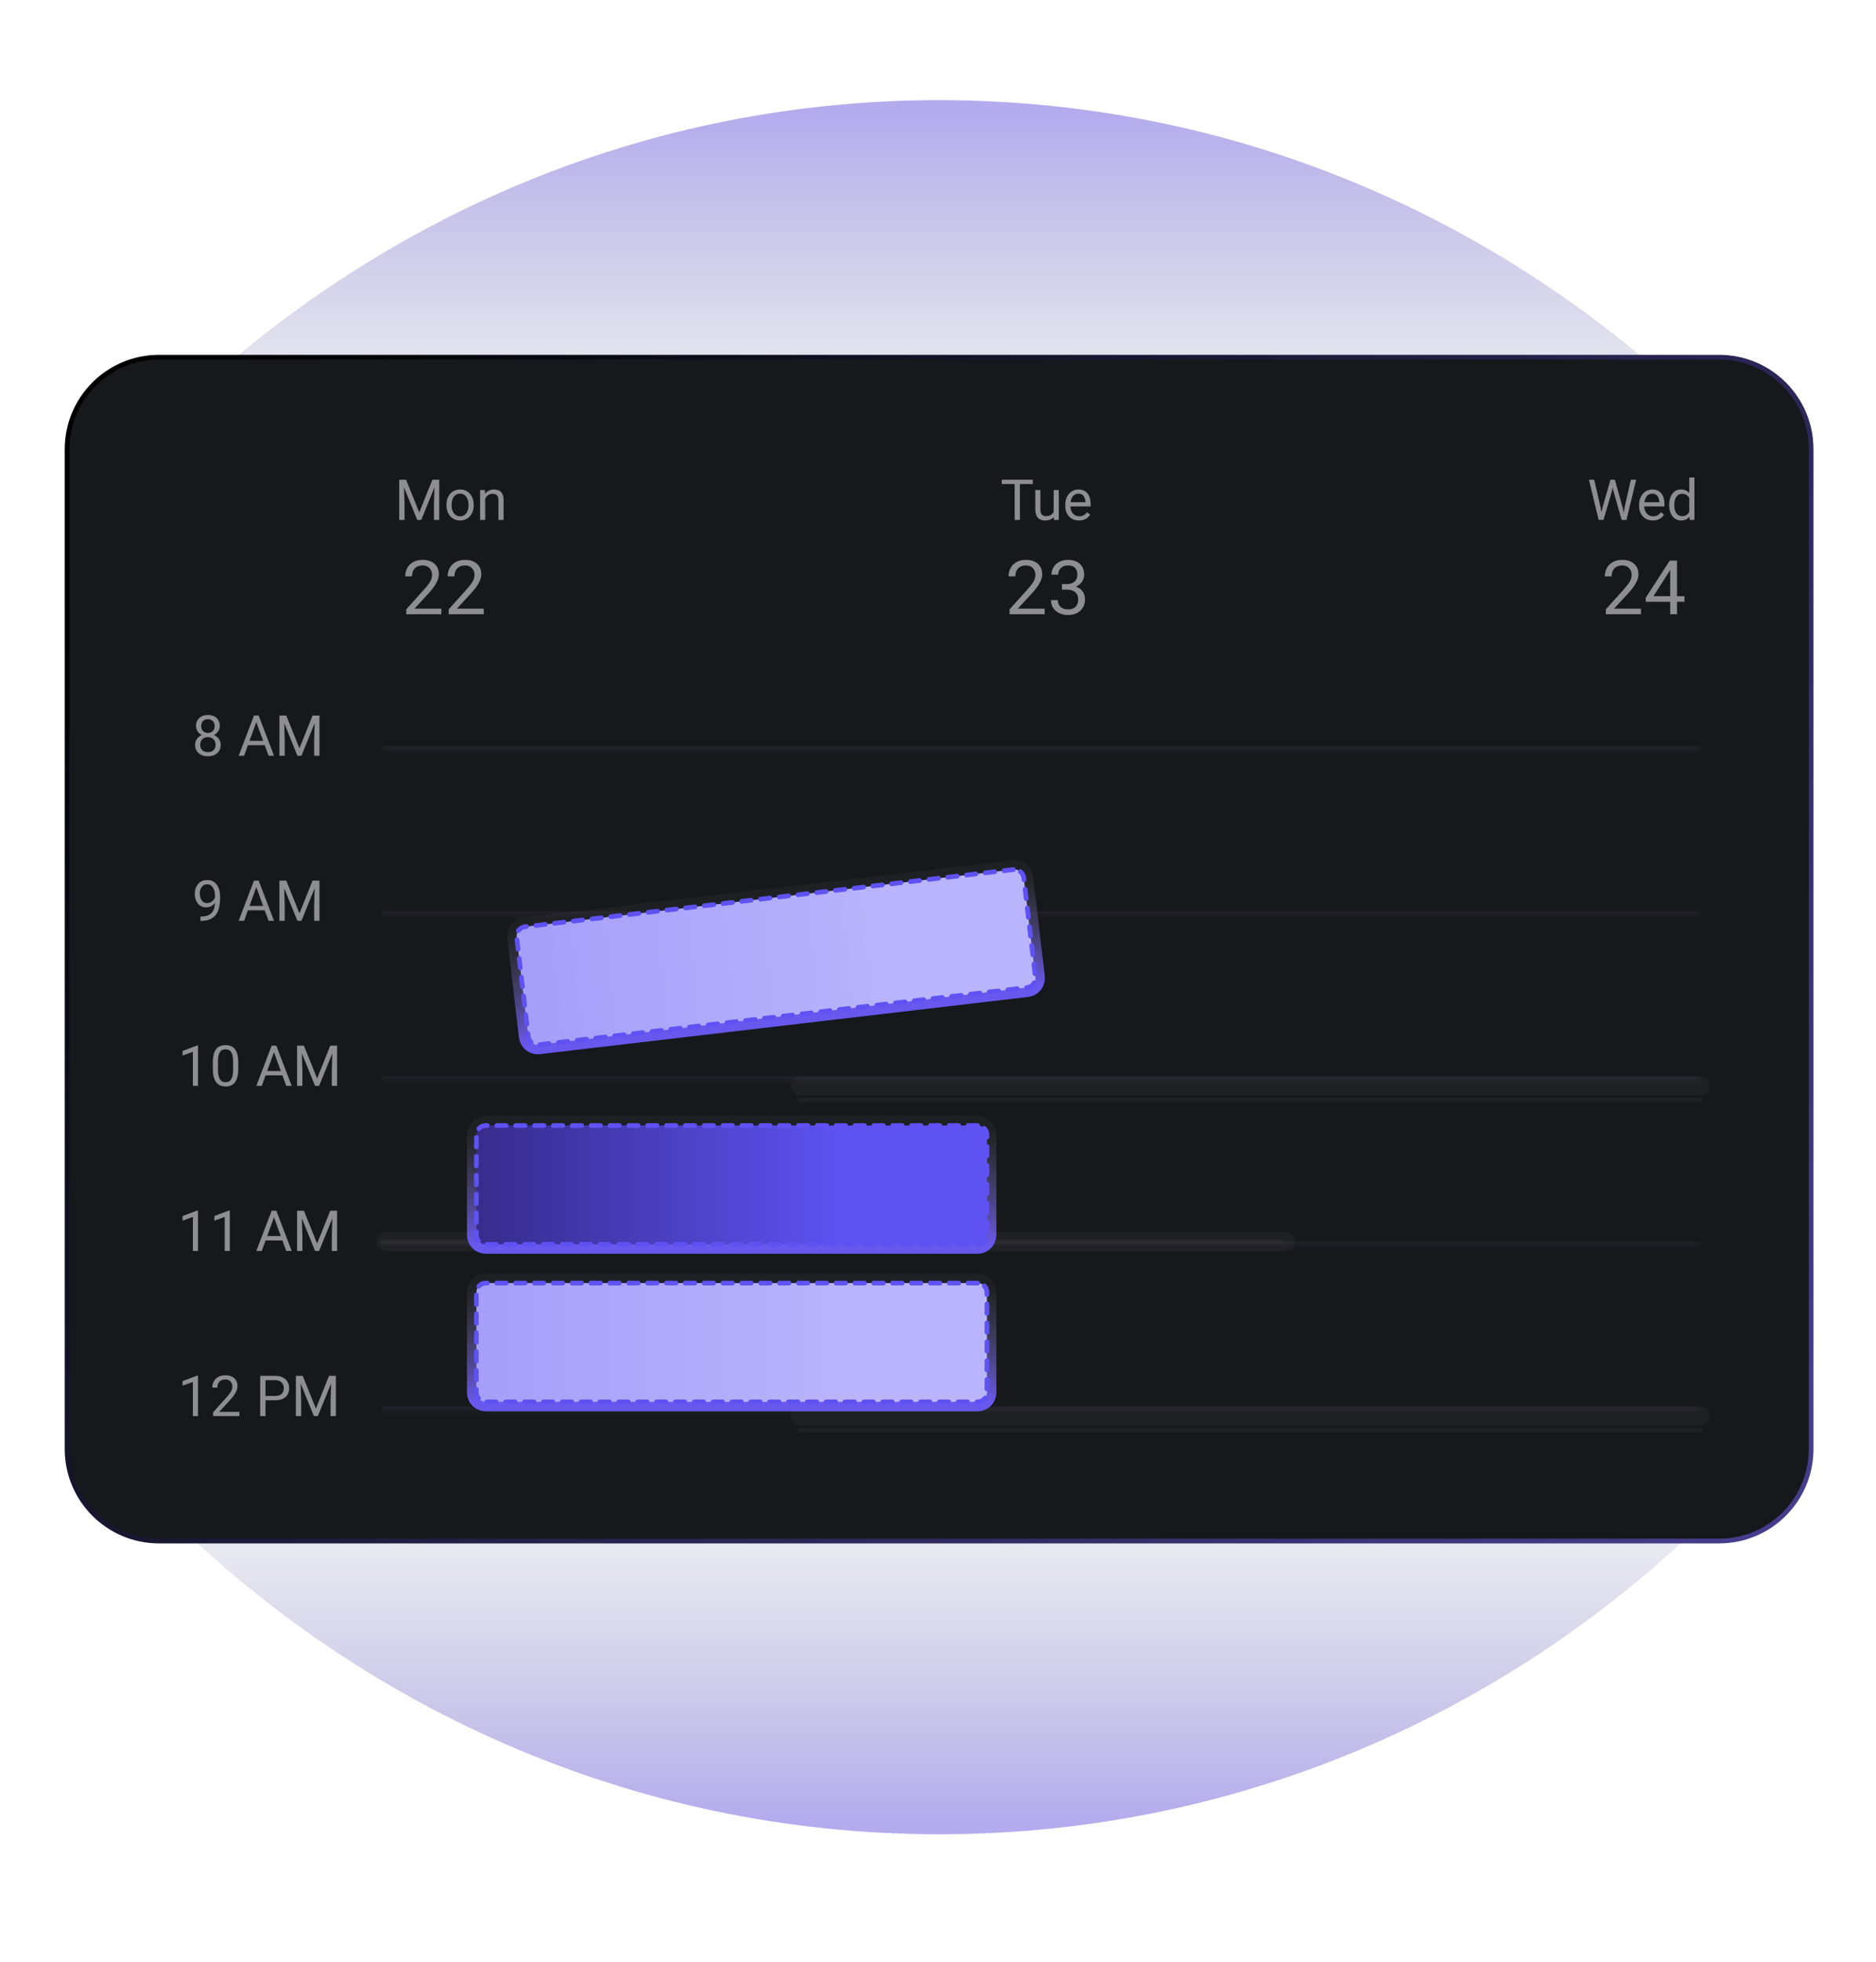 <svg width="398" height="416" viewBox="0 0 398 416" fill="none" xmlns="http://www.w3.org/2000/svg">
<g clip-path="url(#clip0_670_7046)">
<g filter="url(#filter0_f_670_7046)">
<path d="M199.236 -98.764C329.941 -98.764 435.898 10.405 435.898 145.072C435.898 279.739 329.941 388.908 199.236 388.908C68.531 388.908 -37.426 279.739 -37.426 145.072C-37.426 10.405 68.531 -98.764 199.236 -98.764Z" fill="url(#paint0_linear_670_7046)" fill-opacity="0.5"/>
</g>
<g filter="url(#filter1_f_670_7046)">
<path d="M199.236 508.909C329.941 508.909 435.898 399.74 435.898 265.073C435.898 130.406 329.941 21.237 199.236 21.237C68.531 21.237 -37.426 130.406 -37.426 265.073C-37.426 399.74 68.531 508.909 199.236 508.909Z" fill="url(#paint1_linear_670_7046)" fill-opacity="0.5"/>
</g>
<path d="M364.734 75.736H33.734C22.965 75.736 14.234 84.467 14.234 95.236V307.236C14.234 318.006 22.965 326.736 33.734 326.736H364.734C375.504 326.736 384.234 318.006 384.234 307.236V95.236C384.234 84.467 375.504 75.736 364.734 75.736Z" fill="#17181C"/>
<path d="M364.734 75.736H33.734C22.965 75.736 14.234 84.467 14.234 95.236V307.236C14.234 318.006 22.965 326.736 33.734 326.736H364.734C375.504 326.736 384.234 318.006 384.234 307.236V95.236C384.234 84.467 375.504 75.736 364.734 75.736Z" stroke="url(#paint2_linear_670_7046)"/>
<path d="M85.057 101.705H86.152L88.947 108.66L91.736 101.705H92.838L89.369 110.236H88.514L85.057 101.705ZM84.699 101.705H85.666L85.824 106.908V110.236H84.699V101.705ZM92.223 101.705H93.189V110.236H92.064V106.908L92.223 101.705ZM94.725 107.137V107.002C94.725 106.545 94.791 106.121 94.924 105.73C95.057 105.336 95.248 104.994 95.498 104.705C95.748 104.412 96.051 104.186 96.406 104.025C96.762 103.861 97.16 103.779 97.602 103.779C98.047 103.779 98.447 103.861 98.803 104.025C99.162 104.186 99.467 104.412 99.717 104.705C99.971 104.994 100.164 105.336 100.297 105.73C100.43 106.121 100.496 106.545 100.496 107.002V107.137C100.496 107.594 100.43 108.018 100.297 108.408C100.164 108.799 99.971 109.141 99.717 109.434C99.467 109.723 99.164 109.949 98.809 110.113C98.457 110.273 98.059 110.354 97.613 110.354C97.168 110.354 96.768 110.273 96.412 110.113C96.057 109.949 95.752 109.723 95.498 109.434C95.248 109.141 95.057 108.799 94.924 108.408C94.791 108.018 94.725 107.594 94.725 107.137ZM95.809 107.002V107.137C95.809 107.453 95.846 107.752 95.92 108.033C95.994 108.311 96.105 108.557 96.254 108.771C96.406 108.986 96.596 109.156 96.822 109.281C97.049 109.402 97.312 109.463 97.613 109.463C97.91 109.463 98.17 109.402 98.393 109.281C98.619 109.156 98.807 108.986 98.955 108.771C99.103 108.557 99.215 108.311 99.289 108.033C99.367 107.752 99.406 107.453 99.406 107.137V107.002C99.406 106.689 99.367 106.395 99.289 106.117C99.215 105.836 99.102 105.588 98.949 105.373C98.801 105.154 98.613 104.982 98.387 104.857C98.164 104.732 97.902 104.67 97.602 104.67C97.305 104.67 97.043 104.732 96.816 104.857C96.594 104.982 96.406 105.154 96.254 105.373C96.105 105.588 95.994 105.836 95.92 106.117C95.846 106.395 95.809 106.689 95.809 107.002ZM102.939 105.25V110.236H101.855V103.896H102.881L102.939 105.25ZM102.682 106.826L102.23 106.809C102.234 106.375 102.299 105.975 102.424 105.607C102.549 105.236 102.725 104.914 102.951 104.641C103.178 104.367 103.447 104.156 103.76 104.008C104.076 103.855 104.426 103.779 104.809 103.779C105.121 103.779 105.402 103.822 105.652 103.908C105.902 103.99 106.115 104.123 106.291 104.307C106.471 104.49 106.607 104.729 106.701 105.021C106.795 105.311 106.842 105.664 106.842 106.082V110.236H105.752V106.07C105.752 105.738 105.703 105.473 105.605 105.273C105.508 105.07 105.365 104.924 105.178 104.834C104.99 104.74 104.76 104.693 104.486 104.693C104.217 104.693 103.971 104.75 103.748 104.863C103.529 104.977 103.34 105.133 103.18 105.332C103.023 105.531 102.9 105.76 102.81 106.018C102.725 106.271 102.682 106.541 102.682 106.826Z" fill="#8E8D91"/>
<path d="M93.633 129.049V130.236H86.188V129.197L89.914 125.049C90.372 124.538 90.727 124.106 90.977 123.752C91.232 123.393 91.409 123.072 91.508 122.791C91.612 122.505 91.664 122.213 91.664 121.916C91.664 121.541 91.586 121.202 91.43 120.9C91.279 120.593 91.055 120.348 90.758 120.166C90.461 119.984 90.102 119.893 89.68 119.893C89.174 119.893 88.753 119.992 88.414 120.189C88.081 120.382 87.831 120.653 87.664 121.002C87.497 121.351 87.414 121.752 87.414 122.205H85.969C85.969 121.564 86.109 120.979 86.391 120.447C86.672 119.916 87.089 119.494 87.641 119.182C88.193 118.864 88.872 118.705 89.68 118.705C90.398 118.705 91.013 118.833 91.523 119.088C92.034 119.338 92.424 119.692 92.695 120.15C92.971 120.604 93.109 121.135 93.109 121.744C93.109 122.077 93.052 122.416 92.938 122.76C92.828 123.098 92.674 123.437 92.477 123.775C92.284 124.114 92.057 124.447 91.797 124.775C91.542 125.104 91.268 125.426 90.977 125.744L87.93 129.049H93.633ZM102.633 129.049V130.236H95.188V129.197L98.914 125.049C99.372 124.538 99.727 124.106 99.977 123.752C100.232 123.393 100.409 123.072 100.508 122.791C100.612 122.505 100.664 122.213 100.664 121.916C100.664 121.541 100.586 121.202 100.43 120.9C100.279 120.593 100.055 120.348 99.758 120.166C99.461 119.984 99.102 119.893 98.68 119.893C98.174 119.893 97.753 119.992 97.414 120.189C97.081 120.382 96.831 120.653 96.664 121.002C96.497 121.351 96.414 121.752 96.414 122.205H94.969C94.969 121.564 95.109 120.979 95.391 120.447C95.672 119.916 96.089 119.494 96.641 119.182C97.193 118.864 97.872 118.705 98.68 118.705C99.398 118.705 100.013 118.833 100.523 119.088C101.034 119.338 101.424 119.692 101.695 120.15C101.971 120.604 102.109 121.135 102.109 121.744C102.109 122.077 102.052 122.416 101.938 122.76C101.828 123.098 101.674 123.437 101.477 123.775C101.284 124.114 101.057 124.447 100.797 124.775C100.542 125.104 100.268 125.426 99.977 125.744L96.93 129.049H102.633Z" fill="#8E8D91"/>
<path d="M216.377 101.705V110.236H215.264V101.705H216.377ZM219.119 101.705V102.631H212.527V101.705H219.119ZM223.537 108.771V103.896H224.627V110.236H223.59L223.537 108.771ZM223.742 107.436L224.193 107.424C224.193 107.846 224.148 108.236 224.059 108.596C223.973 108.951 223.832 109.26 223.637 109.521C223.441 109.783 223.186 109.988 222.869 110.137C222.553 110.281 222.168 110.354 221.715 110.354C221.406 110.354 221.123 110.309 220.865 110.219C220.611 110.129 220.393 109.99 220.209 109.803C220.025 109.615 219.883 109.371 219.781 109.07C219.684 108.77 219.635 108.408 219.635 107.986V103.896H220.719V107.998C220.719 108.283 220.75 108.52 220.812 108.707C220.879 108.891 220.967 109.037 221.076 109.146C221.189 109.252 221.314 109.326 221.451 109.369C221.592 109.412 221.736 109.434 221.885 109.434C222.346 109.434 222.711 109.346 222.98 109.17C223.25 108.99 223.443 108.75 223.561 108.449C223.682 108.145 223.742 107.807 223.742 107.436ZM228.91 110.354C228.469 110.354 228.068 110.279 227.709 110.131C227.354 109.979 227.047 109.766 226.789 109.492C226.535 109.219 226.34 108.895 226.203 108.52C226.066 108.145 225.998 107.734 225.998 107.289V107.043C225.998 106.527 226.074 106.068 226.227 105.666C226.379 105.26 226.586 104.916 226.848 104.635C227.109 104.354 227.406 104.141 227.738 103.996C228.07 103.852 228.414 103.779 228.77 103.779C229.223 103.779 229.613 103.857 229.941 104.014C230.273 104.17 230.545 104.389 230.756 104.67C230.967 104.947 231.123 105.275 231.225 105.654C231.326 106.029 231.377 106.439 231.377 106.885V107.371H226.643V106.486H230.293V106.404C230.277 106.123 230.219 105.85 230.117 105.584C230.02 105.318 229.863 105.1 229.648 104.928C229.434 104.756 229.141 104.67 228.77 104.67C228.523 104.67 228.297 104.723 228.09 104.828C227.883 104.93 227.705 105.082 227.557 105.285C227.408 105.488 227.293 105.736 227.211 106.029C227.129 106.322 227.088 106.66 227.088 107.043V107.289C227.088 107.59 227.129 107.873 227.211 108.139C227.297 108.4 227.42 108.631 227.58 108.83C227.744 109.029 227.941 109.186 228.172 109.299C228.406 109.412 228.672 109.469 228.969 109.469C229.352 109.469 229.676 109.391 229.941 109.234C230.207 109.078 230.439 108.869 230.639 108.607L231.295 109.129C231.158 109.336 230.984 109.533 230.773 109.721C230.562 109.908 230.303 110.061 229.994 110.178C229.689 110.295 229.328 110.354 228.91 110.354Z" fill="#8E8D91"/>
<path d="M221.633 129.049V130.236H214.188V129.197L217.914 125.049C218.372 124.538 218.727 124.106 218.977 123.752C219.232 123.393 219.409 123.072 219.508 122.791C219.612 122.505 219.664 122.213 219.664 121.916C219.664 121.541 219.586 121.202 219.43 120.9C219.279 120.593 219.055 120.348 218.758 120.166C218.461 119.984 218.102 119.893 217.68 119.893C217.174 119.893 216.753 119.992 216.414 120.189C216.081 120.382 215.831 120.653 215.664 121.002C215.497 121.351 215.414 121.752 215.414 122.205H213.969C213.969 121.564 214.109 120.979 214.391 120.447C214.672 119.916 215.089 119.494 215.641 119.182C216.193 118.864 216.872 118.705 217.68 118.705C218.398 118.705 219.013 118.833 219.523 119.088C220.034 119.338 220.424 119.692 220.695 120.15C220.971 120.604 221.109 121.135 221.109 121.744C221.109 122.077 221.052 122.416 220.938 122.76C220.828 123.098 220.674 123.437 220.477 123.775C220.284 124.114 220.057 124.447 219.797 124.775C219.542 125.104 219.268 125.426 218.977 125.744L215.93 129.049H221.633ZM225.289 123.838H226.32C226.826 123.838 227.242 123.755 227.57 123.588C227.904 123.416 228.151 123.184 228.312 122.893C228.479 122.596 228.562 122.262 228.562 121.893C228.562 121.455 228.49 121.088 228.344 120.791C228.198 120.494 227.979 120.27 227.688 120.119C227.396 119.968 227.026 119.893 226.578 119.893C226.172 119.893 225.812 119.973 225.5 120.135C225.193 120.291 224.951 120.515 224.773 120.807C224.602 121.098 224.516 121.442 224.516 121.838H223.07C223.07 121.26 223.216 120.734 223.508 120.26C223.799 119.786 224.208 119.408 224.734 119.127C225.266 118.846 225.88 118.705 226.578 118.705C227.266 118.705 227.867 118.827 228.383 119.072C228.898 119.312 229.299 119.671 229.586 120.15C229.872 120.624 230.016 121.215 230.016 121.924C230.016 122.21 229.948 122.518 229.812 122.846C229.682 123.169 229.477 123.471 229.195 123.752C228.919 124.033 228.56 124.265 228.117 124.447C227.674 124.624 227.143 124.713 226.523 124.713H225.289V123.838ZM225.289 125.025V124.158H226.523C227.247 124.158 227.846 124.244 228.32 124.416C228.794 124.588 229.167 124.817 229.438 125.104C229.714 125.39 229.906 125.705 230.016 126.049C230.13 126.387 230.188 126.726 230.188 127.064C230.188 127.596 230.096 128.067 229.914 128.479C229.737 128.89 229.484 129.239 229.156 129.525C228.833 129.812 228.453 130.028 228.016 130.174C227.578 130.32 227.102 130.393 226.586 130.393C226.091 130.393 225.625 130.322 225.188 130.182C224.755 130.041 224.372 129.838 224.039 129.572C223.706 129.301 223.445 128.971 223.258 128.58C223.07 128.184 222.977 127.734 222.977 127.229H224.422C224.422 127.624 224.508 127.971 224.68 128.268C224.857 128.564 225.107 128.796 225.43 128.963C225.758 129.124 226.143 129.205 226.586 129.205C227.029 129.205 227.409 129.13 227.727 128.979C228.049 128.822 228.297 128.588 228.469 128.275C228.646 127.963 228.734 127.57 228.734 127.096C228.734 126.622 228.635 126.234 228.438 125.932C228.24 125.624 227.958 125.398 227.594 125.252C227.234 125.101 226.81 125.025 226.32 125.025H225.289Z" fill="#8E8D91"/>
<path d="M339.971 107.658L341.664 101.705H342.484L342.01 104.02L340.188 110.236H339.373L339.971 107.658ZM338.219 101.705L339.566 107.541L339.971 110.236H339.162L337.094 101.705H338.219ZM344.676 107.535L345.994 101.705H347.125L345.063 110.236H344.254L344.676 107.535ZM342.607 101.705L344.254 107.658L344.852 110.236H344.037L342.279 104.02L341.799 101.705H342.607ZM350.658 110.354C350.217 110.354 349.816 110.279 349.457 110.131C349.102 109.979 348.795 109.766 348.537 109.492C348.283 109.219 348.088 108.895 347.951 108.52C347.814 108.145 347.746 107.734 347.746 107.289V107.043C347.746 106.527 347.822 106.068 347.975 105.666C348.127 105.26 348.334 104.916 348.596 104.635C348.857 104.354 349.154 104.141 349.486 103.996C349.818 103.852 350.162 103.779 350.518 103.779C350.971 103.779 351.361 103.857 351.69 104.014C352.022 104.17 352.293 104.389 352.504 104.67C352.715 104.947 352.871 105.275 352.973 105.654C353.074 106.029 353.125 106.439 353.125 106.885V107.371H348.391V106.486H352.041V106.404C352.025 106.123 351.967 105.85 351.865 105.584C351.768 105.318 351.611 105.1 351.397 104.928C351.182 104.756 350.889 104.67 350.518 104.67C350.272 104.67 350.045 104.723 349.838 104.828C349.631 104.93 349.453 105.082 349.305 105.285C349.156 105.488 349.041 105.736 348.959 106.029C348.877 106.322 348.836 106.66 348.836 107.043V107.289C348.836 107.59 348.877 107.873 348.959 108.139C349.045 108.4 349.168 108.631 349.328 108.83C349.492 109.029 349.69 109.186 349.92 109.299C350.154 109.412 350.42 109.469 350.717 109.469C351.1 109.469 351.424 109.391 351.69 109.234C351.955 109.078 352.188 108.869 352.387 108.607L353.043 109.129C352.906 109.336 352.732 109.533 352.522 109.721C352.311 109.908 352.051 110.061 351.742 110.178C351.438 110.295 351.076 110.354 350.658 110.354ZM358.387 109.006V101.236H359.477V110.236H358.481L358.387 109.006ZM354.121 107.137V107.014C354.121 106.529 354.18 106.09 354.297 105.695C354.418 105.297 354.588 104.955 354.807 104.67C355.029 104.385 355.293 104.166 355.598 104.014C355.906 103.857 356.25 103.779 356.629 103.779C357.027 103.779 357.375 103.85 357.672 103.99C357.973 104.127 358.227 104.328 358.434 104.594C358.645 104.855 358.811 105.172 358.932 105.543C359.053 105.914 359.137 106.334 359.184 106.803V107.342C359.141 107.807 359.057 108.225 358.932 108.596C358.811 108.967 358.645 109.283 358.434 109.545C358.227 109.807 357.973 110.008 357.672 110.148C357.371 110.285 357.02 110.354 356.617 110.354C356.246 110.354 355.906 110.273 355.598 110.113C355.293 109.953 355.029 109.729 354.807 109.439C354.588 109.15 354.418 108.811 354.297 108.42C354.18 108.025 354.121 107.598 354.121 107.137ZM355.211 107.014V107.137C355.211 107.453 355.242 107.75 355.305 108.027C355.371 108.305 355.473 108.549 355.609 108.76C355.746 108.971 355.92 109.137 356.131 109.258C356.342 109.375 356.594 109.434 356.887 109.434C357.246 109.434 357.541 109.357 357.772 109.205C358.006 109.053 358.193 108.852 358.334 108.602C358.475 108.352 358.584 108.08 358.662 107.787V106.375C358.615 106.16 358.547 105.953 358.457 105.754C358.371 105.551 358.258 105.371 358.117 105.215C357.981 105.055 357.811 104.928 357.607 104.834C357.408 104.74 357.172 104.693 356.898 104.693C356.602 104.693 356.346 104.756 356.131 104.881C355.92 105.002 355.746 105.17 355.609 105.385C355.473 105.596 355.371 105.842 355.305 106.123C355.242 106.4 355.211 106.697 355.211 107.014Z" fill="#8E8D91"/>
<path d="M348.133 129.049V130.236H340.688V129.197L344.414 125.049C344.872 124.538 345.227 124.106 345.477 123.752C345.732 123.393 345.909 123.072 346.008 122.791C346.112 122.505 346.164 122.213 346.164 121.916C346.164 121.541 346.086 121.202 345.93 120.9C345.779 120.593 345.555 120.348 345.258 120.166C344.961 119.984 344.602 119.893 344.18 119.893C343.674 119.893 343.253 119.992 342.914 120.189C342.581 120.382 342.331 120.653 342.164 121.002C341.997 121.351 341.914 121.752 341.914 122.205H340.469C340.469 121.564 340.609 120.979 340.891 120.447C341.172 119.916 341.589 119.494 342.141 119.182C342.693 118.864 343.372 118.705 344.18 118.705C344.898 118.705 345.513 118.833 346.023 119.088C346.534 119.338 346.924 119.692 347.195 120.15C347.471 120.604 347.609 121.135 347.609 121.744C347.609 122.077 347.552 122.416 347.438 122.76C347.328 123.098 347.174 123.437 346.977 123.775C346.784 124.114 346.557 124.447 346.297 124.775C346.042 125.104 345.768 125.426 345.477 125.744L342.43 129.049H348.133ZM357.367 126.408V127.596H349.148V126.744L354.242 118.861H355.422L354.156 121.143L350.789 126.408H357.367ZM355.781 118.861V130.236H354.336V118.861H355.781Z" fill="#8E8D91"/>
<path d="M46.824 157.928C46.824 158.447 46.703 158.889 46.461 159.252C46.223 159.611 45.898 159.885 45.488 160.072C45.082 160.26 44.623 160.354 44.111 160.354C43.6 160.354 43.139 160.26 42.728 160.072C42.318 159.885 41.994 159.611 41.756 159.252C41.517 158.889 41.398 158.447 41.398 157.928C41.398 157.588 41.463 157.277 41.592 156.996C41.725 156.711 41.91 156.463 42.148 156.252C42.391 156.041 42.676 155.879 43.004 155.766C43.336 155.648 43.701 155.59 44.1 155.59C44.623 155.59 45.09 155.691 45.5 155.895C45.91 156.094 46.232 156.369 46.467 156.721C46.705 157.072 46.824 157.475 46.824 157.928ZM45.734 157.904C45.734 157.588 45.666 157.309 45.529 157.066C45.392 156.82 45.201 156.629 44.955 156.492C44.709 156.355 44.424 156.287 44.1 156.287C43.767 156.287 43.48 156.355 43.238 156.492C43 156.629 42.814 156.82 42.682 157.066C42.549 157.309 42.482 157.588 42.482 157.904C42.482 158.232 42.547 158.514 42.676 158.748C42.809 158.979 42.996 159.156 43.238 159.281C43.484 159.402 43.775 159.463 44.111 159.463C44.447 159.463 44.736 159.402 44.978 159.281C45.221 159.156 45.406 158.979 45.535 158.748C45.668 158.514 45.734 158.232 45.734 157.904ZM46.625 153.926C46.625 154.34 46.516 154.713 46.297 155.045C46.078 155.377 45.779 155.639 45.4 155.83C45.021 156.021 44.592 156.117 44.111 156.117C43.623 156.117 43.187 156.021 42.805 155.83C42.426 155.639 42.129 155.377 41.914 155.045C41.699 154.713 41.592 154.34 41.592 153.926C41.592 153.43 41.699 153.008 41.914 152.66C42.133 152.312 42.432 152.047 42.81 151.863C43.189 151.68 43.621 151.588 44.105 151.588C44.594 151.588 45.027 151.68 45.406 151.863C45.785 152.047 46.082 152.312 46.297 152.66C46.516 153.008 46.625 153.43 46.625 153.926ZM45.541 153.943C45.541 153.658 45.48 153.406 45.359 153.188C45.238 152.969 45.07 152.797 44.855 152.672C44.641 152.543 44.391 152.479 44.105 152.479C43.82 152.479 43.57 152.539 43.355 152.66C43.145 152.777 42.978 152.945 42.857 153.164C42.74 153.383 42.682 153.643 42.682 153.943C42.682 154.236 42.74 154.492 42.857 154.711C42.978 154.93 43.146 155.1 43.361 155.221C43.576 155.342 43.826 155.402 44.111 155.402C44.396 155.402 44.645 155.342 44.855 155.221C45.07 155.1 45.238 154.93 45.359 154.711C45.48 154.492 45.541 154.236 45.541 153.943ZM54.611 152.461L51.787 160.236H50.633L53.885 151.705H54.629L54.611 152.461ZM56.978 160.236L54.148 152.461L54.131 151.705H54.875L58.139 160.236H56.978ZM56.832 157.078V158.004H52.039V157.078H56.832ZM59.639 151.705H60.734L63.529 158.66L66.318 151.705H67.42L63.951 160.236H63.096L59.639 151.705ZM59.281 151.705H60.248L60.406 156.908V160.236H59.281V151.705ZM66.805 151.705H67.772V160.236H66.647V156.908L66.805 151.705Z" fill="#8E8D91"/>
<path d="M42.522 194.328H42.633C43.258 194.328 43.766 194.24 44.156 194.064C44.547 193.889 44.848 193.652 45.059 193.355C45.27 193.059 45.414 192.725 45.492 192.354C45.57 191.979 45.609 191.594 45.609 191.199V189.893C45.609 189.506 45.565 189.162 45.475 188.861C45.389 188.561 45.268 188.309 45.111 188.105C44.959 187.902 44.785 187.748 44.59 187.643C44.395 187.537 44.188 187.484 43.969 187.484C43.719 187.484 43.494 187.535 43.295 187.637C43.1 187.734 42.934 187.873 42.797 188.053C42.664 188.232 42.562 188.443 42.492 188.686C42.422 188.928 42.387 189.191 42.387 189.477C42.387 189.73 42.418 189.977 42.48 190.215C42.543 190.453 42.639 190.668 42.768 190.859C42.897 191.051 43.057 191.203 43.248 191.316C43.443 191.426 43.672 191.48 43.934 191.48C44.176 191.48 44.402 191.434 44.613 191.34C44.828 191.242 45.018 191.111 45.182 190.947C45.35 190.779 45.482 190.59 45.58 190.379C45.682 190.168 45.74 189.947 45.756 189.717H46.272C46.272 190.041 46.207 190.361 46.078 190.678C45.953 190.99 45.777 191.275 45.551 191.533C45.324 191.791 45.059 191.998 44.754 192.154C44.449 192.307 44.117 192.383 43.758 192.383C43.336 192.383 42.971 192.301 42.662 192.137C42.353 191.973 42.1 191.754 41.9 191.48C41.705 191.207 41.559 190.902 41.461 190.566C41.367 190.227 41.32 189.883 41.32 189.535C41.32 189.129 41.377 188.748 41.49 188.393C41.603 188.037 41.772 187.725 41.994 187.455C42.217 187.182 42.492 186.969 42.82 186.816C43.152 186.664 43.535 186.588 43.969 186.588C44.457 186.588 44.873 186.686 45.217 186.881C45.56 187.076 45.84 187.338 46.055 187.666C46.273 187.994 46.434 188.363 46.535 188.773C46.637 189.184 46.688 189.605 46.688 190.039V190.432C46.688 190.873 46.658 191.322 46.6 191.779C46.545 192.232 46.438 192.666 46.277 193.08C46.121 193.494 45.893 193.865 45.592 194.193C45.291 194.518 44.898 194.775 44.414 194.967C43.934 195.154 43.34 195.248 42.633 195.248H42.522V194.328ZM54.609 187.461L51.785 195.236H50.631L53.883 186.705H54.627L54.609 187.461ZM56.977 195.236L54.147 187.461L54.129 186.705H54.873L58.137 195.236H56.977ZM56.83 192.078V193.004H52.037V192.078H56.83ZM59.637 186.705H60.732L63.527 193.66L66.316 186.705H67.418L63.949 195.236H63.094L59.637 186.705ZM59.279 186.705H60.246L60.404 191.908V195.236H59.279V186.705ZM66.803 186.705H67.77V195.236H66.645V191.908L66.803 186.705Z" fill="#8E8D91"/>
<path d="M42.004 221.658V230.236H40.92V223.012L38.734 223.809V222.83L41.834 221.658H42.004ZM50.547 225.291V226.592C50.547 227.291 50.484 227.881 50.359 228.361C50.234 228.842 50.055 229.229 49.82 229.521C49.586 229.814 49.303 230.027 48.971 230.16C48.643 230.289 48.272 230.354 47.858 230.354C47.529 230.354 47.227 230.312 46.949 230.23C46.672 230.148 46.422 230.018 46.199 229.838C45.98 229.654 45.793 229.416 45.637 229.123C45.48 228.83 45.361 228.475 45.279 228.057C45.197 227.639 45.156 227.15 45.156 226.592V225.291C45.156 224.592 45.219 224.006 45.344 223.533C45.473 223.061 45.654 222.682 45.889 222.396C46.123 222.107 46.404 221.9 46.733 221.775C47.065 221.65 47.436 221.588 47.846 221.588C48.178 221.588 48.483 221.629 48.76 221.711C49.041 221.789 49.291 221.916 49.51 222.092C49.729 222.264 49.914 222.494 50.066 222.783C50.223 223.068 50.342 223.418 50.424 223.832C50.506 224.246 50.547 224.732 50.547 225.291ZM49.457 226.768V225.109C49.457 224.727 49.434 224.391 49.387 224.102C49.344 223.809 49.279 223.559 49.193 223.352C49.108 223.145 48.998 222.977 48.865 222.848C48.736 222.719 48.586 222.625 48.414 222.566C48.246 222.504 48.057 222.473 47.846 222.473C47.588 222.473 47.359 222.521 47.16 222.619C46.961 222.713 46.793 222.863 46.656 223.07C46.523 223.277 46.422 223.549 46.352 223.885C46.281 224.221 46.246 224.629 46.246 225.109V226.768C46.246 227.15 46.268 227.488 46.311 227.781C46.358 228.074 46.426 228.328 46.516 228.543C46.605 228.754 46.715 228.928 46.844 229.064C46.973 229.201 47.121 229.303 47.289 229.369C47.461 229.432 47.65 229.463 47.858 229.463C48.123 229.463 48.355 229.412 48.555 229.311C48.754 229.209 48.92 229.051 49.053 228.836C49.19 228.617 49.291 228.338 49.358 227.998C49.424 227.654 49.457 227.244 49.457 226.768ZM58.358 222.461L55.533 230.236H54.379L57.631 221.705H58.375L58.358 222.461ZM60.725 230.236L57.895 222.461L57.877 221.705H58.621L61.885 230.236H60.725ZM60.578 227.078V228.004H55.785V227.078H60.578ZM63.385 221.705H64.48L67.275 228.66L70.064 221.705H71.166L67.697 230.236H66.842L63.385 221.705ZM63.027 221.705H63.994L64.152 226.908V230.236H63.027V221.705ZM70.551 221.705H71.518V230.236H70.393V226.908L70.551 221.705Z" fill="#8E8D91"/>
<path d="M42.004 256.658V265.236H40.92V258.012L38.734 258.809V257.83L41.834 256.658H42.004ZM48.754 256.658V265.236H47.67V258.012L45.484 258.809V257.83L48.584 256.658H48.754ZM58.358 257.461L55.533 265.236H54.379L57.631 256.705H58.375L58.358 257.461ZM60.725 265.236L57.895 257.461L57.877 256.705H58.621L61.885 265.236H60.725ZM60.578 262.078V263.004H55.785V262.078H60.578ZM63.385 256.705H64.48L67.275 263.66L70.064 256.705H71.166L67.697 265.236H66.842L63.385 256.705ZM63.027 256.705H63.994L64.152 261.908V265.236H63.027V256.705ZM70.551 256.705H71.518V265.236H70.393V261.908L70.551 256.705Z" fill="#8E8D91"/>
<path d="M42.004 291.658V300.236H40.92V293.012L38.734 293.809V292.83L41.834 291.658H42.004ZM50.781 299.346V300.236H45.197V299.457L47.992 296.346C48.336 295.963 48.602 295.639 48.789 295.373C48.98 295.104 49.113 294.863 49.188 294.652C49.266 294.438 49.305 294.219 49.305 293.996C49.305 293.715 49.246 293.461 49.129 293.234C49.016 293.004 48.848 292.82 48.625 292.684C48.402 292.547 48.133 292.479 47.816 292.479C47.438 292.479 47.121 292.553 46.867 292.701C46.617 292.846 46.43 293.049 46.305 293.311C46.18 293.572 46.117 293.873 46.117 294.213H45.033C45.033 293.732 45.139 293.293 45.35 292.895C45.561 292.496 45.873 292.18 46.287 291.945C46.701 291.707 47.211 291.588 47.816 291.588C48.355 291.588 48.816 291.684 49.199 291.875C49.582 292.062 49.875 292.328 50.078 292.672C50.285 293.012 50.389 293.41 50.389 293.867C50.389 294.117 50.346 294.371 50.26 294.629C50.178 294.883 50.063 295.137 49.914 295.391C49.77 295.645 49.6 295.895 49.404 296.141C49.213 296.387 49.008 296.629 48.789 296.867L46.504 299.346H50.781ZM58.346 296.891H56.066V295.971H58.346C58.787 295.971 59.145 295.9 59.418 295.76C59.691 295.619 59.891 295.424 60.016 295.174C60.145 294.924 60.209 294.639 60.209 294.318C60.209 294.025 60.145 293.75 60.016 293.492C59.891 293.234 59.691 293.027 59.418 292.871C59.145 292.711 58.787 292.631 58.346 292.631H56.33V300.236H55.199V291.705H58.346C58.99 291.705 59.535 291.816 59.98 292.039C60.426 292.262 60.764 292.57 60.994 292.965C61.225 293.355 61.34 293.803 61.34 294.307C61.34 294.854 61.225 295.32 60.994 295.707C60.764 296.094 60.426 296.389 59.98 296.592C59.535 296.791 58.99 296.891 58.346 296.891ZM63.127 291.705H64.223L67.018 298.66L69.807 291.705H70.908L67.439 300.236H66.584L63.127 291.705ZM62.769 291.705H63.736L63.894 296.908V300.236H62.769V291.705ZM70.293 291.705H71.26V300.236H70.135V296.908L70.293 291.705Z" fill="#8E8D91"/>
<mask id="mask0_670_7046" style="mask-type:luminance" maskUnits="userSpaceOnUse" x="80" y="145" width="281" height="15">
<path d="M80.734 145.236H360.734V159.236H80.734V145.236Z" fill="white"/>
</mask>
<g mask="url(#mask0_670_7046)">
<path d="M360.734 159.236V158.236H80.734V159.236V160.236H360.734V159.236Z" fill="#212028"/>
</g>
<mask id="mask1_670_7046" style="mask-type:luminance" maskUnits="userSpaceOnUse" x="80" y="180" width="281" height="15">
<path d="M80.734 180.236H360.734V194.236H80.734V180.236Z" fill="white"/>
</mask>
<g mask="url(#mask1_670_7046)">
<path d="M360.734 194.236V193.236H80.734V194.236V195.236H360.734V194.236Z" fill="#212028"/>
</g>
<mask id="mask2_670_7046" style="mask-type:luminance" maskUnits="userSpaceOnUse" x="80" y="215" width="281" height="15">
<path d="M80.734 215.236H360.734V229.236H80.734V215.236Z" fill="white"/>
</mask>
<g mask="url(#mask2_670_7046)">
<path d="M360.734 229.236V228.236H80.734V229.236V230.236H360.734V229.236Z" fill="#212028"/>
</g>
<mask id="mask3_670_7046" style="mask-type:luminance" maskUnits="userSpaceOnUse" x="80" y="250" width="281" height="15">
<path d="M80.734 250.236H360.734V264.236H80.734V250.236Z" fill="white"/>
</mask>
<g mask="url(#mask3_670_7046)">
<path d="M360.734 264.236V263.236H80.734V264.236V265.236H360.734V264.236Z" fill="#212028"/>
</g>
<mask id="mask4_670_7046" style="mask-type:luminance" maskUnits="userSpaceOnUse" x="80" y="285" width="281" height="15">
<path d="M80.734 285.236H360.734V299.236H80.734V285.236Z" fill="white"/>
</mask>
<g mask="url(#mask4_670_7046)">
<path d="M360.734 299.236V298.236H80.734V299.236V300.236H360.734V299.236Z" fill="#212028"/>
</g>
<g filter="url(#filter2_d_670_7046)">
<path d="M360.733 229.236H169.758" stroke="url(#paint3_linear_670_7046)" stroke-linecap="round"/>
</g>
<g filter="url(#filter3_d_670_7046)">
<path d="M360.733 299.236H169.758" stroke="url(#paint4_linear_670_7046)" stroke-linecap="round"/>
</g>
<g filter="url(#filter4_f_670_7046)">
<path d="M360.733 230.236H169.758" stroke="url(#paint5_linear_670_7046)" stroke-width="4" stroke-linecap="round"/>
</g>
<g filter="url(#filter5_f_670_7046)">
<path d="M360.733 300.236H169.758" stroke="url(#paint6_linear_670_7046)" stroke-width="4" stroke-linecap="round"/>
</g>
<g filter="url(#filter6_f_670_7046)">
<path d="M272.733 263.236H81.758" stroke="url(#paint7_linear_670_7046)" stroke-width="4" stroke-linecap="round"/>
</g>
<path d="M271.733 263.236H80.758" stroke="url(#paint8_linear_670_7046)" stroke-linecap="round"/>
<g filter="url(#filter7_f_670_7046)">
<path d="M207.386 238.639H103.066C101.962 238.639 101.066 239.534 101.066 240.639V261.834C101.066 262.939 101.962 263.834 103.066 263.834H207.386C208.491 263.834 209.386 262.939 209.386 261.834V240.639C209.386 239.534 208.491 238.639 207.386 238.639Z" stroke="url(#paint9_linear_670_7046)" stroke-width="4" stroke-linecap="round"/>
</g>
<path d="M207.386 238.639H103.066C101.962 238.639 101.066 239.534 101.066 240.639V261.834C101.066 262.939 101.962 263.834 103.066 263.834H207.386C208.491 263.834 209.386 262.939 209.386 261.834V240.639C209.386 239.534 208.491 238.639 207.386 238.639Z" fill="url(#paint10_linear_670_7046)" stroke="#5E52F3" stroke-linecap="round" stroke-dasharray="2 2"/>
<g filter="url(#filter8_f_670_7046)">
<path d="M207.386 272.041H103.066C101.962 272.041 101.066 272.936 101.066 274.041V295.236C101.066 296.341 101.962 297.236 103.066 297.236H207.386C208.491 297.236 209.386 296.341 209.386 295.236V274.041C209.386 272.936 208.491 272.041 207.386 272.041Z" stroke="url(#paint11_linear_670_7046)" stroke-width="4" stroke-linecap="round"/>
</g>
<path d="M207.386 272.041H103.066C101.962 272.041 101.066 272.936 101.066 274.041V295.236C101.066 296.341 101.962 297.236 103.066 297.236H207.386C208.491 297.236 209.386 296.341 209.386 295.236V274.041C209.386 272.936 208.491 272.041 207.386 272.041Z" fill="url(#paint12_linear_670_7046)" stroke="#5E52F3" stroke-linecap="round" stroke-dasharray="2 2"/>
<g filter="url(#filter9_f_670_7046)">
<path d="M214.982 184.363L111.369 196.492C110.272 196.621 109.487 197.614 109.615 198.711L112.08 219.763C112.208 220.86 113.201 221.645 114.299 221.517L217.911 209.388C219.008 209.259 219.793 208.266 219.665 207.169L217.201 186.117C217.072 185.02 216.079 184.235 214.982 184.363Z" stroke="url(#paint13_linear_670_7046)" stroke-width="4" stroke-linecap="round"/>
</g>
<path d="M214.982 184.363L111.369 196.492C110.272 196.621 109.487 197.614 109.615 198.711L112.08 219.763C112.208 220.86 113.201 221.645 114.299 221.517L217.911 209.388C219.008 209.259 219.793 208.266 219.665 207.169L217.201 186.117C217.072 185.02 216.079 184.235 214.982 184.363Z" fill="url(#paint14_linear_670_7046)" stroke="#5E52F3" stroke-linecap="round" stroke-dasharray="2 2"/>
</g>
<defs>
<filter id="filter0_f_670_7046" x="-69.426" y="-130.764" width="537.324" height="551.672" filterUnits="userSpaceOnUse" color-interpolation-filters="sRGB">
<feFlood flood-opacity="0" result="BackgroundImageFix"/>
<feBlend mode="normal" in="SourceGraphic" in2="BackgroundImageFix" result="shape"/>
<feGaussianBlur stdDeviation="16" result="effect1_foregroundBlur_670_7046"/>
</filter>
<filter id="filter1_f_670_7046" x="-69.426" y="-10.763" width="537.324" height="551.672" filterUnits="userSpaceOnUse" color-interpolation-filters="sRGB">
<feFlood flood-opacity="0" result="BackgroundImageFix"/>
<feBlend mode="normal" in="SourceGraphic" in2="BackgroundImageFix" result="shape"/>
<feGaussianBlur stdDeviation="16" result="effect1_foregroundBlur_670_7046"/>
</filter>
<filter id="filter2_d_670_7046" x="165.258" y="228.736" width="199.977" height="9" filterUnits="userSpaceOnUse" color-interpolation-filters="sRGB">
<feFlood flood-opacity="0" result="BackgroundImageFix"/>
<feColorMatrix in="SourceAlpha" type="matrix" values="0 0 0 0 0 0 0 0 0 0 0 0 0 0 0 0 0 0 127 0" result="hardAlpha"/>
<feOffset dy="4"/>
<feGaussianBlur stdDeviation="2"/>
<feComposite in2="hardAlpha" operator="out"/>
<feColorMatrix type="matrix" values="0 0 0 0 0 0 0 0 0 0 0 0 0 0 0 0 0 0 0.25 0"/>
<feBlend mode="normal" in2="BackgroundImageFix" result="effect1_dropShadow_670_7046"/>
<feBlend mode="normal" in="SourceGraphic" in2="effect1_dropShadow_670_7046" result="shape"/>
</filter>
<filter id="filter3_d_670_7046" x="165.258" y="298.736" width="199.977" height="9" filterUnits="userSpaceOnUse" color-interpolation-filters="sRGB">
<feFlood flood-opacity="0" result="BackgroundImageFix"/>
<feColorMatrix in="SourceAlpha" type="matrix" values="0 0 0 0 0 0 0 0 0 0 0 0 0 0 0 0 0 0 127 0" result="hardAlpha"/>
<feOffset dy="4"/>
<feGaussianBlur stdDeviation="2"/>
<feComposite in2="hardAlpha" operator="out"/>
<feColorMatrix type="matrix" values="0 0 0 0 0 0 0 0 0 0 0 0 0 0 0 0 0 0 0.25 0"/>
<feBlend mode="normal" in2="BackgroundImageFix" result="effect1_dropShadow_670_7046"/>
<feBlend mode="normal" in="SourceGraphic" in2="effect1_dropShadow_670_7046" result="shape"/>
</filter>
<filter id="filter4_f_670_7046" x="160.758" y="221.236" width="208.977" height="18" filterUnits="userSpaceOnUse" color-interpolation-filters="sRGB">
<feFlood flood-opacity="0" result="BackgroundImageFix"/>
<feBlend mode="normal" in="SourceGraphic" in2="BackgroundImageFix" result="shape"/>
<feGaussianBlur stdDeviation="3.5" result="effect1_foregroundBlur_670_7046"/>
</filter>
<filter id="filter5_f_670_7046" x="160.758" y="291.236" width="208.977" height="18" filterUnits="userSpaceOnUse" color-interpolation-filters="sRGB">
<feFlood flood-opacity="0" result="BackgroundImageFix"/>
<feBlend mode="normal" in="SourceGraphic" in2="BackgroundImageFix" result="shape"/>
<feGaussianBlur stdDeviation="3.5" result="effect1_foregroundBlur_670_7046"/>
</filter>
<filter id="filter6_f_670_7046" x="72.758" y="254.236" width="208.977" height="18" filterUnits="userSpaceOnUse" color-interpolation-filters="sRGB">
<feFlood flood-opacity="0" result="BackgroundImageFix"/>
<feBlend mode="normal" in="SourceGraphic" in2="BackgroundImageFix" result="shape"/>
<feGaussianBlur stdDeviation="3.5" result="effect1_foregroundBlur_670_7046"/>
</filter>
<filter id="filter7_f_670_7046" x="92.066" y="229.639" width="126.32" height="43.195" filterUnits="userSpaceOnUse" color-interpolation-filters="sRGB">
<feFlood flood-opacity="0" result="BackgroundImageFix"/>
<feBlend mode="normal" in="SourceGraphic" in2="BackgroundImageFix" result="shape"/>
<feGaussianBlur stdDeviation="3.5" result="effect1_foregroundBlur_670_7046"/>
</filter>
<filter id="filter8_f_670_7046" x="92.066" y="263.041" width="126.32" height="43.195" filterUnits="userSpaceOnUse" color-interpolation-filters="sRGB">
<feFlood flood-opacity="0" result="BackgroundImageFix"/>
<feBlend mode="normal" in="SourceGraphic" in2="BackgroundImageFix" result="shape"/>
<feGaussianBlur stdDeviation="3.5" result="effect1_foregroundBlur_670_7046"/>
</filter>
<filter id="filter9_f_670_7046" x="100.602" y="175.35" width="128.078" height="55.181" filterUnits="userSpaceOnUse" color-interpolation-filters="sRGB">
<feFlood flood-opacity="0" result="BackgroundImageFix"/>
<feBlend mode="normal" in="SourceGraphic" in2="BackgroundImageFix" result="shape"/>
<feGaussianBlur stdDeviation="3.5" result="effect1_foregroundBlur_670_7046"/>
</filter>
<linearGradient id="paint0_linear_670_7046" x1="199.236" y1="399.574" x2="199.236" y2="302.017" gradientUnits="userSpaceOnUse">
<stop offset="0.136" stop-color="#6757DC"/>
<stop offset="1" stop-color="#757989" stop-opacity="0"/>
</linearGradient>
<linearGradient id="paint1_linear_670_7046" x1="199.236" y1="10.571" x2="199.236" y2="108.127" gradientUnits="userSpaceOnUse">
<stop offset="0.136" stop-color="#6757DC"/>
<stop offset="1" stop-color="#757989" stop-opacity="0"/>
</linearGradient>
<linearGradient id="paint2_linear_670_7046" x1="46.194" y1="79.319" x2="349.77" y2="341.295" gradientUnits="userSpaceOnUse">
<stop/>
<stop offset="1" stop-color="#453D8B"/>
</linearGradient>
<linearGradient id="paint3_linear_670_7046" x1="-nan" y1="-nan" x2="-nan" y2="-nan" gradientUnits="userSpaceOnUse">
<stop stop-color="#5F5F5F" stop-opacity="0.1"/>
<stop offset="1" stop-color="#6958ED"/>
</linearGradient>
<linearGradient id="paint4_linear_670_7046" x1="-nan" y1="-nan" x2="-nan" y2="-nan" gradientUnits="userSpaceOnUse">
<stop stop-color="#5F5F5F" stop-opacity="0.1"/>
<stop offset="1" stop-color="#6958ED"/>
</linearGradient>
<linearGradient id="paint5_linear_670_7046" x1="-nan" y1="-nan" x2="-nan" y2="-nan" gradientUnits="userSpaceOnUse">
<stop stop-color="#5F5F5F" stop-opacity="0.1"/>
<stop offset="1" stop-color="#6958ED"/>
</linearGradient>
<linearGradient id="paint6_linear_670_7046" x1="-nan" y1="-nan" x2="-nan" y2="-nan" gradientUnits="userSpaceOnUse">
<stop stop-color="#5F5F5F" stop-opacity="0.1"/>
<stop offset="1" stop-color="#6958ED"/>
</linearGradient>
<linearGradient id="paint7_linear_670_7046" x1="-nan" y1="-nan" x2="-nan" y2="-nan" gradientUnits="userSpaceOnUse">
<stop stop-color="#5F5F5F" stop-opacity="0.1"/>
<stop offset="1" stop-color="#6958ED"/>
</linearGradient>
<linearGradient id="paint8_linear_670_7046" x1="-nan" y1="-nan" x2="-nan" y2="-nan" gradientUnits="userSpaceOnUse">
<stop stop-color="#5F5F5F" stop-opacity="0.1"/>
<stop offset="1" stop-color="#6958ED"/>
</linearGradient>
<linearGradient id="paint9_linear_670_7046" x1="155.227" y1="238.639" x2="155.227" y2="263.834" gradientUnits="userSpaceOnUse">
<stop stop-color="#5F5F5F" stop-opacity="0.1"/>
<stop offset="1" stop-color="#6958ED"/>
</linearGradient>
<linearGradient id="paint10_linear_670_7046" x1="85.133" y1="251.236" x2="179.7" y2="251.236" gradientUnits="userSpaceOnUse">
<stop stop-color="#302478"/>
<stop offset="1" stop-color="#5E52F3"/>
</linearGradient>
<linearGradient id="paint11_linear_670_7046" x1="155.227" y1="272.041" x2="155.227" y2="297.236" gradientUnits="userSpaceOnUse">
<stop stop-color="#5F5F5F" stop-opacity="0.1"/>
<stop offset="1" stop-color="#6958ED"/>
</linearGradient>
<linearGradient id="paint12_linear_670_7046" x1="85.133" y1="284.639" x2="179.7" y2="284.639" gradientUnits="userSpaceOnUse">
<stop stop-color="#A19AFA"/>
<stop offset="1" stop-color="#B9B4FB"/>
</linearGradient>
<linearGradient id="paint13_linear_670_7046" x1="163.176" y1="190.428" x2="166.105" y2="215.452" gradientUnits="userSpaceOnUse">
<stop stop-color="#5F5F5F" stop-opacity="0.1"/>
<stop offset="1" stop-color="#6958ED"/>
</linearGradient>
<linearGradient id="paint14_linear_670_7046" x1="95.022" y1="211.089" x2="188.947" y2="200.094" gradientUnits="userSpaceOnUse">
<stop stop-color="#A19AFA"/>
<stop offset="1" stop-color="#B9B4FB"/>
</linearGradient>
<clipPath id="clip0_670_7046">
<rect width="398" height="416" fill="white"/>
</clipPath>
</defs>
</svg>
